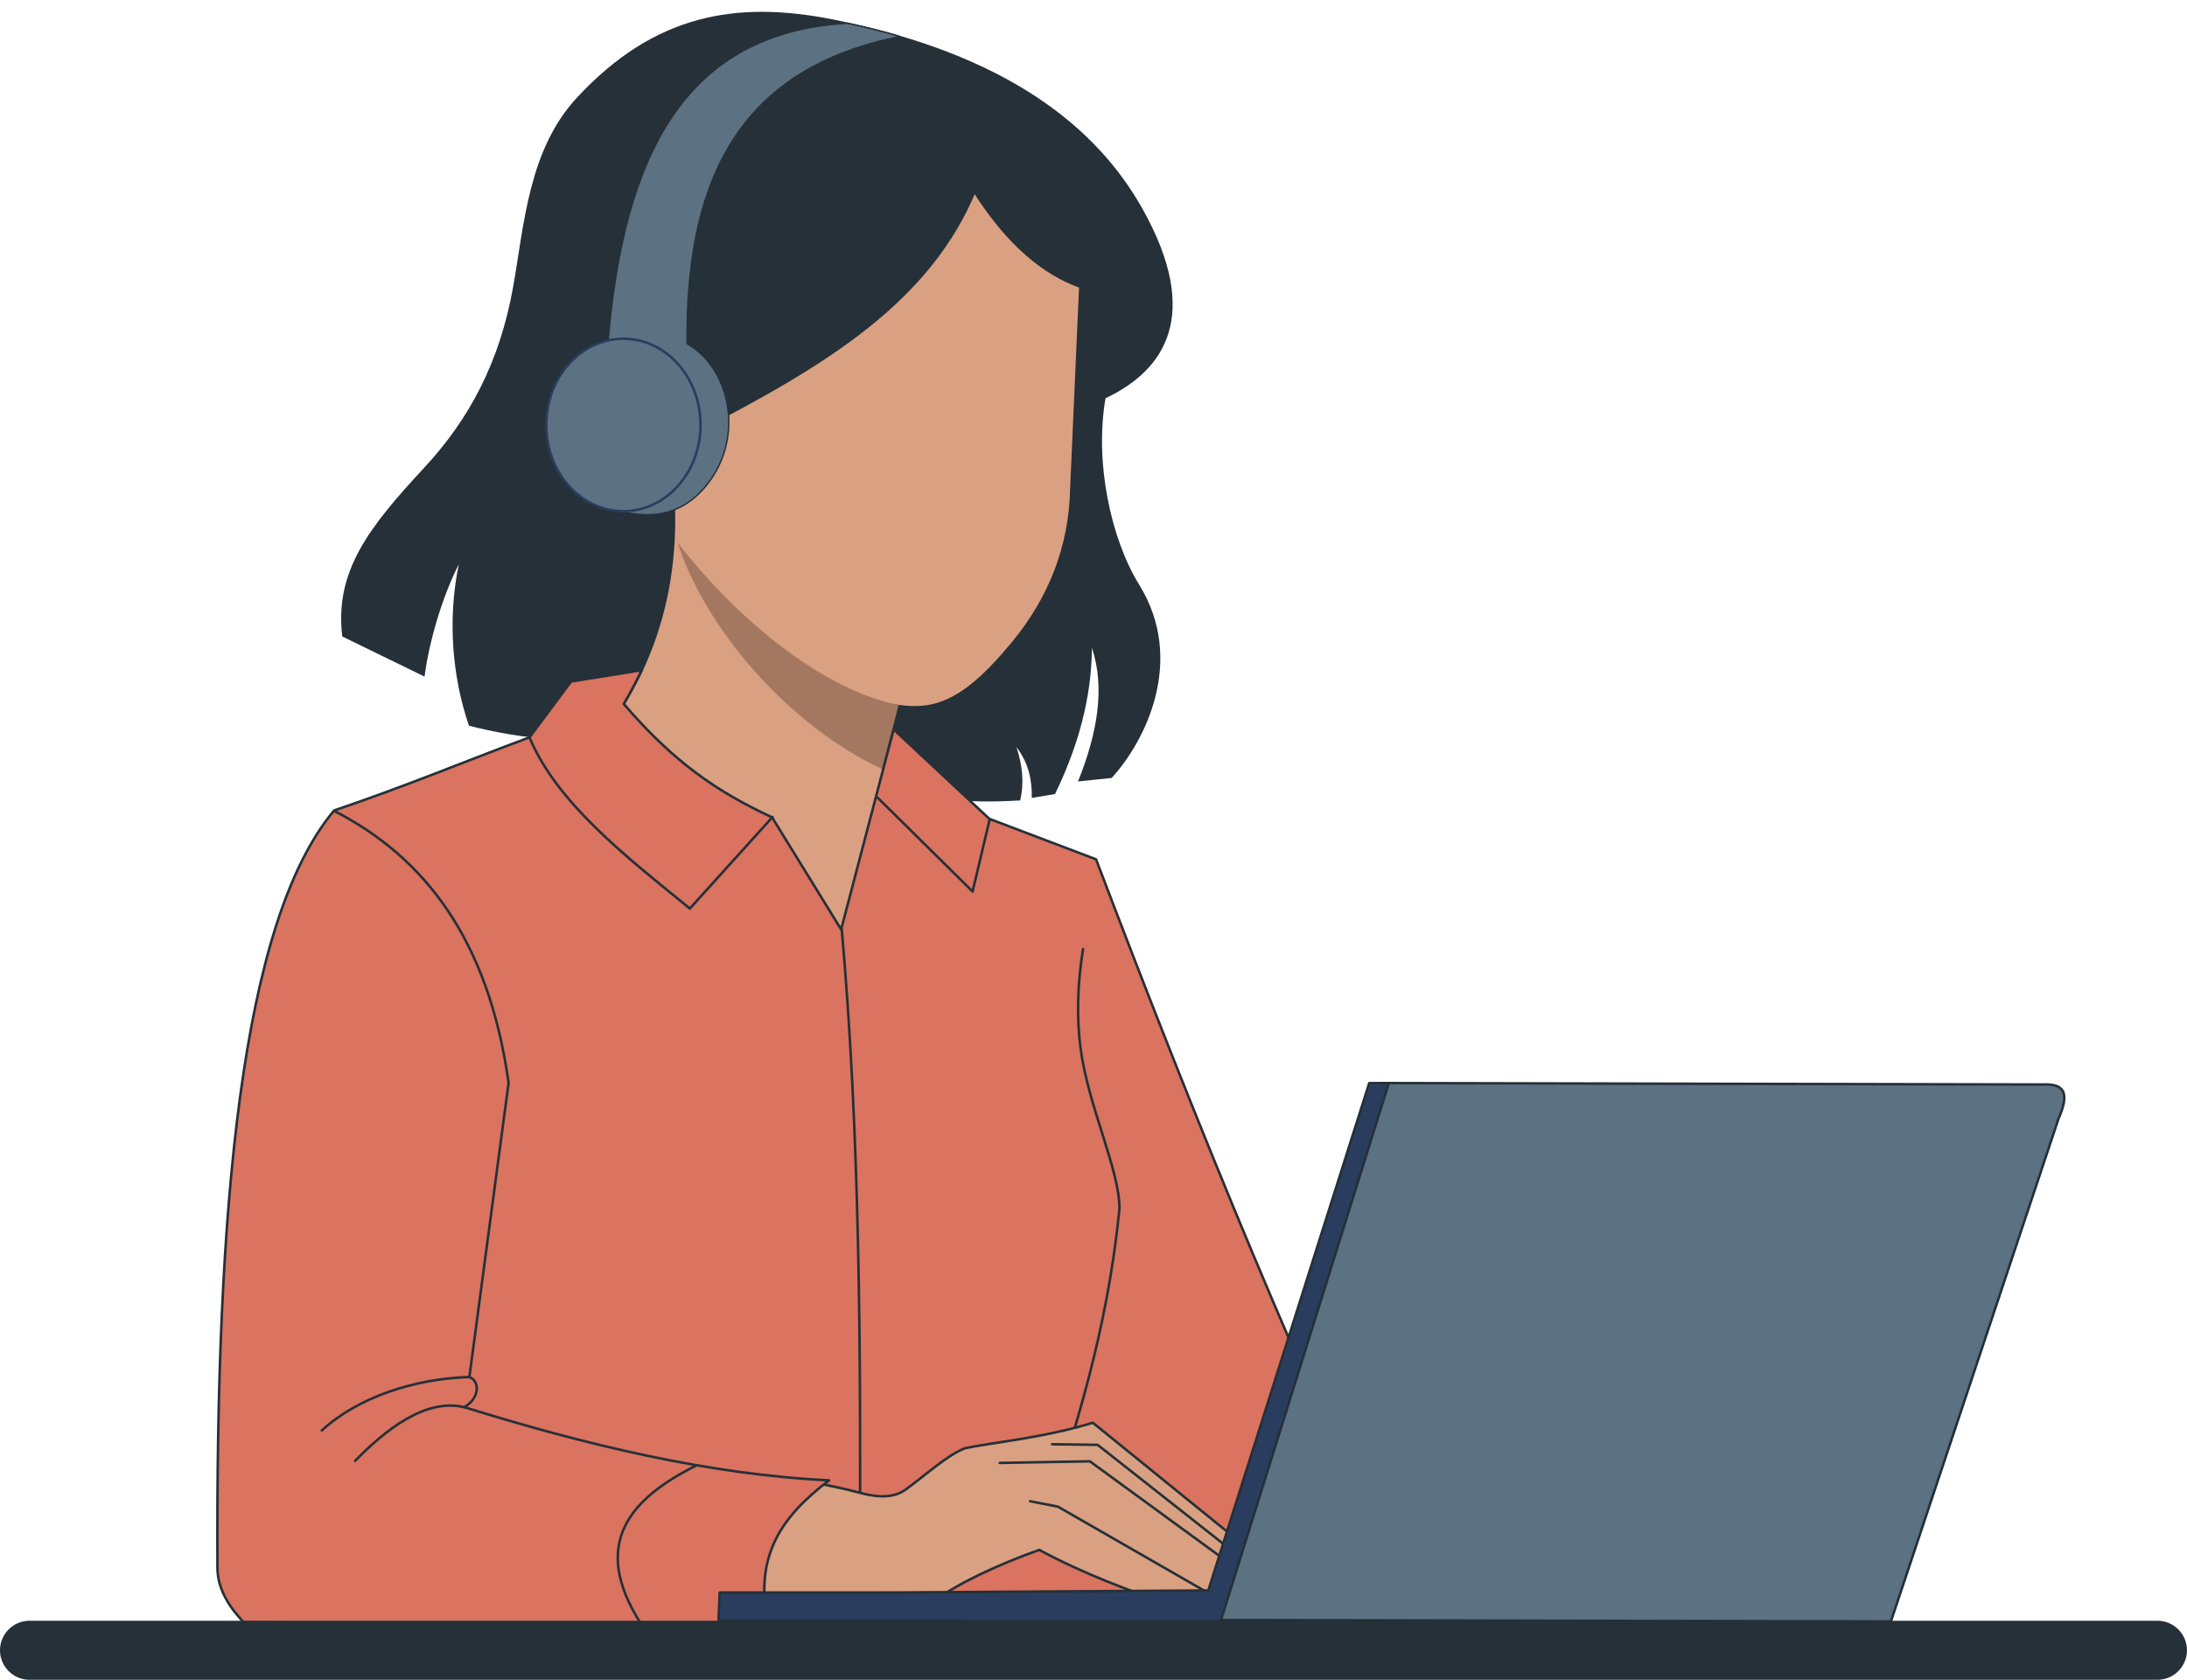 <?xml version="1.0" encoding="UTF-8"?>
<!DOCTYPE svg PUBLIC '-//W3C//DTD SVG 1.0//EN'
          'http://www.w3.org/TR/2001/REC-SVG-20010904/DTD/svg10.dtd'>
<svg clip-rule="evenodd" fill-rule="evenodd" height="1357" preserveAspectRatio="xMidYMid meet" stroke-linecap="round" stroke-linejoin="round" stroke-miterlimit="1.5" version="1.0" viewBox="-0.0 -9.4 1766.0 1356.7" width="1766" xmlns="http://www.w3.org/2000/svg" xmlns:xlink="http://www.w3.org/1999/xlink" zoomAndPan="magnify"
><g
  ><g
    ><g id="change1_1"
      ><path d="M516.988,324.785l267.648,-233.819c55.285,49.049 115.135,95.489 113.427,177.105l-30.844,204.964c-33.063,101.385 -91.266,106.401 -156.211,85.568c18.546,61.211 7.37,124.245 -0.995,187.055c-109.409,3.118 -185.545,-84.076 -271.627,-144.271l78.602,-276.602Z" fill="#daa082"
      /></g
      ><g id="change2_1"
      ><path d="M672.574,6.158c-78.246,-15.556 -144.312,-4.139 -206.772,63.242c-39.023,42.096 -42.532,102.552 -51.406,152.557c-10.902,61.436 -35.766,107.328 -71.557,145.948c-44.925,48.476 -72.77,83.721 -66.462,136.65l66.462,32.393c3.369,-26.858 13.912,-63.822 27.648,-90.68c-9.188,44.156 -5.439,90.341 8.176,130.351c36.029,9.286 70.522,12.426 104.477,13.415c51.153,-64.59 72.506,-143.149 57.328,-238.832c102.71,-53.606 204.313,-104.399 246.556,-203.877c26.99,41.751 55.229,64.767 84.291,75.424l-7.19,162.266c-0.9,46.573 -17.302,88.164 -47.222,124.372c-43.319,52.422 -67.091,56.281 -104.161,48l-0.456,59.092c32.617,20.763 68.254,23.082 111.484,20.496c3.416,-14.351 1.755,-28.703 -2.981,-43.054c9.879,12.913 12.661,26.773 12.349,41.045l18.78,-3.151c18.397,-37.845 29.462,-76.985 29.817,-118.014c10.682,31.912 4.589,68.522 -11.262,107.864l27.159,-2.833c26.67,-28.89 60.287,-94.622 22.266,-156.084c-22.774,-36.815 -36.175,-98.569 -27.206,-150.606c47.928,-22.705 77.739,-67.137 30.121,-152.55c-37.048,-66.452 -109.865,-125.526 -250.239,-153.434Z" fill="#253038"
      /></g
      ><g id="change3_1"
      ><path d="M684.412,9.226c15.161,3.394 29.848,6.744 42.24,10.777c-137.085,27.171 -172.829,125.318 -171.855,248.068c34.633,19.462 47.107,75.589 15.608,114.422c-26.524,32.7 -60.287,24.613 -83.134,16.735c-65.738,-22.671 -57.439,-109.482 3.848,-134.142c12.682,-147.914 61.191,-248.596 193.293,-255.86Z" fill="#5c7182" stroke="#253038" stroke-width="1.15"
      /></g
      ><g id="change3_2"
      ><ellipse cx="503.398" cy="333.7" fill="#5c7182" rx="62.278" ry="69.648" stroke="#2a3d5e" stroke-width="2.02"
      /></g
      ><g id="change4_1"
      ><path d="M547.101,428.649c49.294,63.72 119.034,119.731 178.515,131.154l-13.317,51.78c-73.749,-34.075 -142.347,-111.825 -165.198,-182.934Z" fill="#a47860"
      /></g
    ></g
    ><g stroke="#253038" stroke-width="2.02"
    ><g id="change5_2"
      ><path d="M518.212,531.765l-57.095,9.177l-33.588,45.104c-52.391,19.513 -99.644,39.34 -157.167,58.853c-118.234,167.233 78.576,604.985 206.185,649.702l392.019,6.238l275.901,-2.999c-90.804,-185.643 -176.283,-394.359 -259.407,-613.28l-86.129,-32.688l-77.312,-72.274l-42.405,161.582l-55.78,-90.568c-45.1,-20.91 -79.743,-45.024 -119.72,-91.549c5.233,-8.899 10.01,-18.027 14.498,-27.298Z" fill="#da735f"
      /></g
      ><path d="M427.357,585.68c22.277,53.408 77.517,96.073 129.684,138.629l66.785,-73.936" fill="none"
      /><path d="M708.735,634.814l76.617,75.729l13.816,-58.269" fill="none"
      /><path d="M679.664,740.598c14.837,167.44 15.406,342.127 14.703,509.566" fill="none"
      /><path d="M874.542,757.082c-4.367,27.491 -5.414,54.429 -1.919,80.611c6.29,47.128 32.066,99.167 31.285,129.745c-10.259,101.389 -35.692,175.901 -61.034,257.955" fill="none"
    /></g
    ><g stroke="#253038" stroke-width="2.02"
    ><g id="change1_2"
      ><path d="M650.19,1186.75c15.762,2.828 31.009,5.913 44.913,9.669c15.67,4.234 27.668,3.427 36.219,-2.786c15.778,-11.463 34.129,-28.281 48.059,-33.432c23.648,-4.935 62.563,-8.183 103.083,-20.547l118.058,95.77c-0.429,45.457 -12.175,67.57 -51.471,52.717c-37.4,-12.899 -74.506,-26.685 -109.836,-45.796c-32.217,11.403 -66.374,27.382 -84.142,40.849l-145.079,10.165c-27.046,-41.18 -10.753,-76.312 40.196,-106.609Z" fill="#daa082"
      /></g
      ><path d="M849.577,1157.02l36.76,0.484l109.429,86.247" fill="none"
      /><path d="M807.32,1172.1l72.746,-1.29l108.088,78.937" fill="none"
      /><path d="M831.827,1203.05l22.443,4.385l126.328,72.565" fill="none"
    /></g
    ><g stroke="#253038" stroke-width="2.02"
    ><g id="change5_1"
      ><path d="M269.621,645.334c72.609,37.202 124.764,103.223 141.069,219.762l-31.668,237.615c8.694,3.401 8.374,17.075 -4.105,24.354c97.245,30.222 197.298,54.473 294.543,59.102c-38.02,29.007 -61.795,61.278 -48.605,118.451l-424.168,-3.839c-9.354,-10.081 -21.028,-24.813 -21.112,-44.144c-1.257,-287.453 18.49,-520.999 94.046,-611.301Z" fill="#da735f"
      /></g
      ><path d="M259.892,1145.84c29.418,-26.999 75.063,-41.824 119.13,-43.131" fill="none"
      /><path d="M286.762,1170.41c24.185,-24.764 56.97,-50.97 88.252,-43.26" fill="none"
      /><path d="M562.206,1174.18c-51.27,25.665 -87.158,61.97 -44.359,128.282" fill="none"
    /></g
    ><g stroke="#253038" stroke-width="2.02"
    ><g id="change3_3"
      ><path d="M1114.7,865.272l534.917,1.171c17.501,-0.825 21.756,6.922 12.649,27.526l-135.374,406.169l-556.931,-1.172l144.739,-433.694Z" fill="#5c7182"
      /></g
      ><g id="change6_1"
      ><path d="M1105.66,865.306l15.781,0.069l-135.799,434.557l-405.448,-0.387l0.938,-22.747l141.381,-0.048l253.192,-1.639l129.955,-409.805Z" fill="#2a3d5e"
      /></g
    ></g
    ><g id="change2_2"
    ><path d="M1765.97,1323.43c-0,-13.161 -10.685,-23.846 -23.846,-23.846l-1718.28,-0c-13.161,-0 -23.846,10.685 -23.846,23.846c-0,13.161 10.685,23.846 23.846,23.846l1718.28,-0c13.161,-0 23.846,-10.685 23.846,-23.846Z" fill="#253038"
    /></g
  ></g
></svg
>
